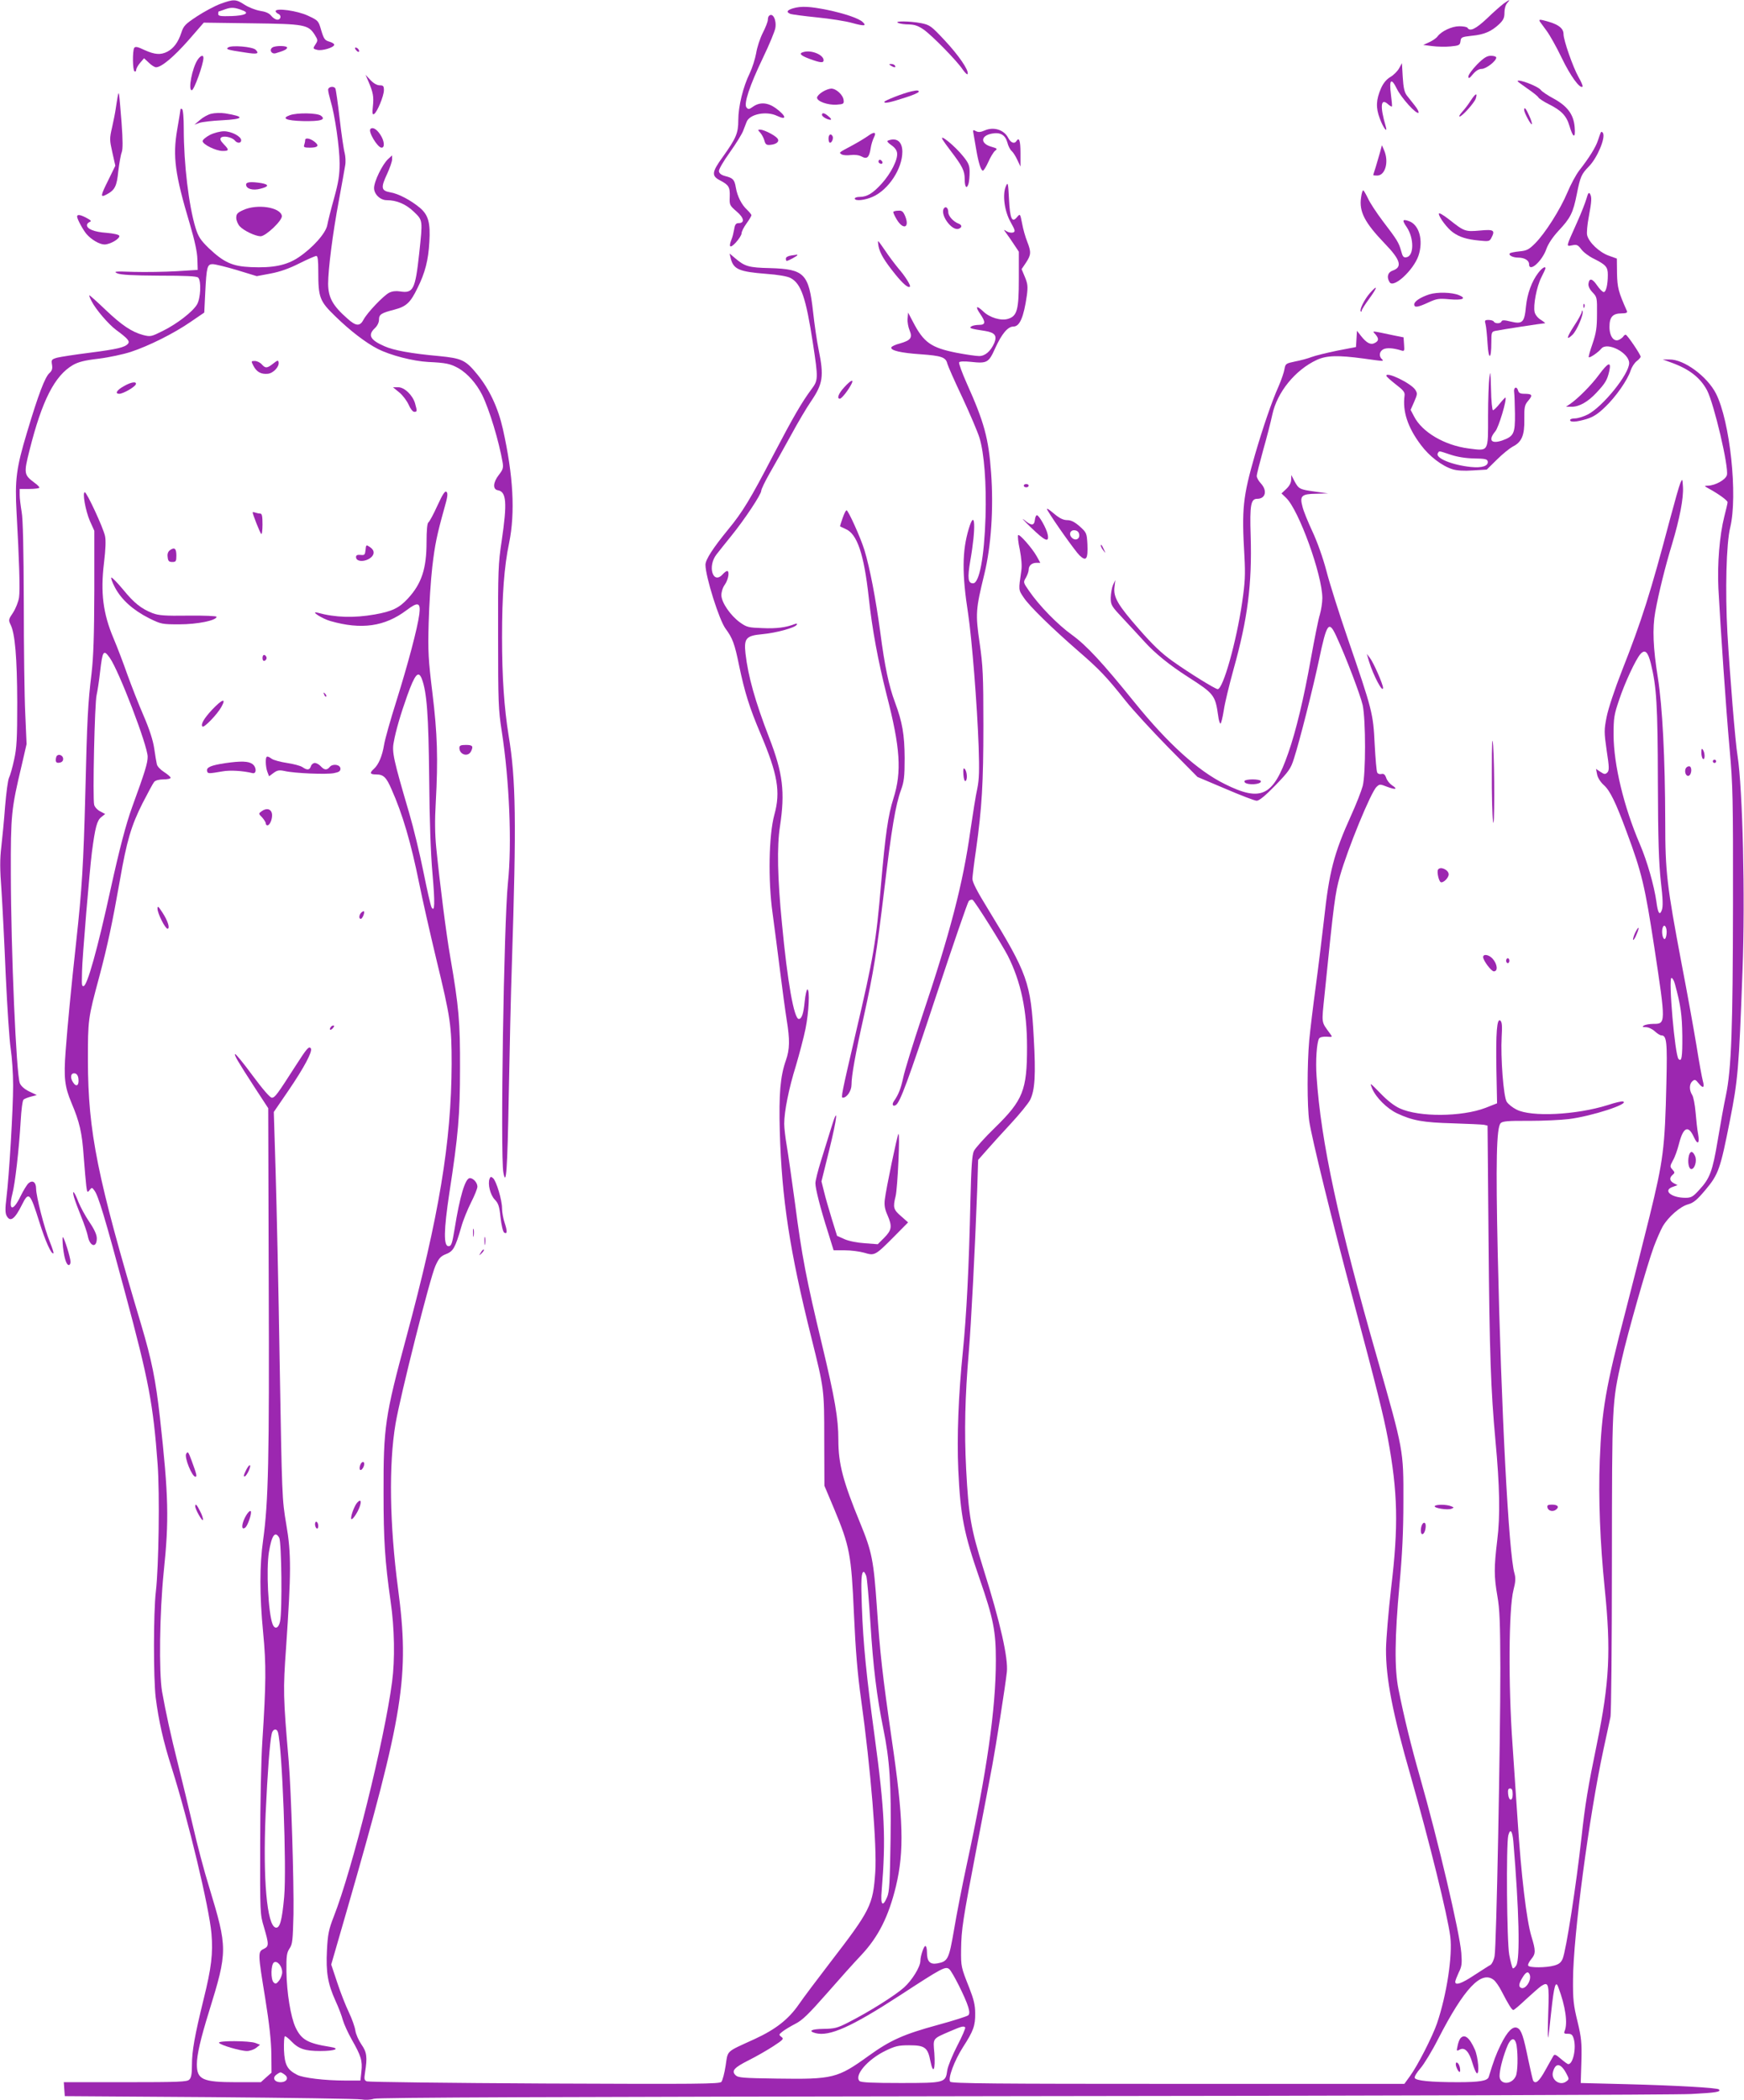 <?xml version="1.0" standalone="no"?>
<!DOCTYPE svg PUBLIC "-//W3C//DTD SVG 20010904//EN"
 "http://www.w3.org/TR/2001/REC-SVG-20010904/DTD/svg10.dtd">
<svg version="1.0" xmlns="http://www.w3.org/2000/svg"
 width="1063pt" height="1280pt" viewBox="0 0 1063 1280"
 preserveAspectRatio="xMidYMid meet">
<g transform="translate(0,1280) scale(0.1,-0.1)"
fill="#9c27b0" stroke="none">
<path d="M1342 12776 c-34 -13 -98 -47 -142 -76 -71 -47 -81 -57 -95 -100 -19
-58 -47 -95 -85 -115 -41 -21 -77 -18 -139 10 -42 20 -56 23 -63 13 -11 -19
-10 -136 2 -143 6 -3 10 1 10 9 0 8 11 28 24 43 l24 28 29 -27 c16 -16 36 -28
44 -28 33 0 108 63 198 165 l93 107 292 -4 c323 -4 345 -8 385 -71 18 -29 19
-34 6 -54 -19 -29 -19 -30 9 -37 28 -7 98 13 103 30 2 6 -11 15 -29 20 -28 8
-34 16 -50 69 -17 59 -18 60 -80 89 -65 31 -198 49 -198 28 0 -5 7 -12 15 -16
22 -8 18 -36 -4 -36 -11 0 -28 11 -38 24 -13 16 -34 25 -68 30 -28 5 -69 21
-94 37 -53 35 -67 35 -149 5z m141 -41 c39 -16 8 -30 -71 -33 -68 -2 -82 0
-82 13 0 8 1 15 3 15 1 0 20 6 41 14 37 13 59 11 109 -9z"/>
<path d="M9165 12778 c-16 -12 -62 -52 -101 -90 -68 -64 -104 -82 -119 -58 -3
6 -26 10 -50 10 -46 0 -109 -30 -133 -62 -7 -10 -30 -26 -50 -35 l-37 -17 55
-7 c30 -4 81 -5 112 -2 52 5 57 8 60 32 3 24 7 26 69 33 75 7 119 26 167 71
26 25 32 39 32 71 0 23 7 47 17 58 21 23 15 22 -22 -4z"/>
<path d="M4833 12749 c-37 -11 -42 -23 -15 -34 9 -3 82 -13 162 -21 80 -8 176
-23 214 -34 73 -20 90 -19 65 5 -23 23 -112 53 -218 75 -106 21 -157 24 -208
9z"/>
<path d="M4687 12703 c-4 -3 -7 -15 -7 -25 0 -10 -14 -46 -31 -79 -17 -34 -35
-89 -40 -123 -6 -33 -23 -88 -39 -122 -41 -83 -70 -203 -70 -286 0 -80 -13
-110 -95 -225 -67 -92 -69 -115 -17 -142 54 -28 62 -41 60 -100 -2 -50 -1 -53
42 -90 46 -39 51 -71 11 -71 -15 0 -22 -9 -26 -37 -4 -21 -10 -48 -16 -61 -20
-50 -9 -58 26 -20 19 21 35 46 35 56 0 11 14 38 30 60 17 23 30 46 30 50 0 5
-12 19 -26 33 -34 31 -60 83 -69 136 -8 48 -17 58 -65 70 -23 6 -36 16 -38 29
-2 11 26 59 66 115 38 53 74 112 81 130 7 19 17 44 22 57 19 47 120 67 185 36
63 -30 57 -1 -8 47 -49 35 -97 38 -138 9 -24 -17 -29 -18 -40 -5 -18 22 19
133 101 304 38 79 72 161 75 181 8 50 -17 96 -39 73z"/>
<path d="M9386 12668 c5 -7 23 -32 41 -56 18 -24 60 -98 92 -165 53 -110 111
-190 127 -175 3 3 -8 30 -25 59 -34 61 -91 224 -91 261 0 33 -27 56 -86 74
-58 17 -67 18 -58 2z"/>
<path d="M5475 12660 c11 -5 41 -9 66 -9 35 -1 57 -9 90 -32 54 -39 202 -190
237 -243 15 -21 28 -33 30 -27 8 23 -55 114 -139 204 -83 89 -91 95 -145 106
-68 13 -170 14 -139 1z"/>
<path d="M1391 12511 c-17 -11 -6 -15 103 -31 75 -12 88 -8 64 17 -19 18 -145
29 -167 14z"/>
<path d="M1661 12511 c-23 -15 -5 -44 21 -35 51 15 68 24 68 34 0 12 -70 13
-89 1z"/>
<path d="M2170 12495 c7 -9 15 -13 17 -11 7 7 -7 26 -19 26 -6 0 -6 -6 2 -15z"/>
<path d="M4898 12483 c-31 -8 -20 -21 37 -42 65 -24 85 -26 85 -8 0 33 -75 64
-122 50z"/>
<path d="M1204 12435 c-33 -51 -59 -185 -35 -185 14 0 71 159 71 197 0 21 -18
15 -36 -12z"/>
<path d="M9003 12407 c-29 -30 -53 -63 -53 -73 0 -15 6 -13 28 14 18 21 36 32
53 32 27 0 89 48 89 69 0 6 -14 11 -32 11 -24 0 -43 -11 -85 -53z"/>
<path d="M5430 12400 c20 -13 33 -13 25 0 -3 6 -14 10 -23 10 -15 0 -15 -2 -2
-10z"/>
<path d="M8528 12384 c-10 -18 -33 -41 -53 -53 -24 -14 -43 -37 -57 -68 -31
-71 -33 -119 -8 -185 21 -58 50 -95 36 -47 -36 123 -30 174 14 134 11 -10 22
-16 24 -14 2 2 -1 35 -6 73 -12 93 2 105 37 33 28 -56 119 -156 131 -144 4 3
-6 23 -22 43 -16 20 -38 48 -49 62 -15 20 -21 47 -25 112 l-5 85 -17 -31z"/>
<path d="M2245 12305 c29 -68 34 -93 28 -151 -5 -45 -3 -55 7 -49 19 11 60
111 60 145 0 26 -4 30 -26 30 -16 0 -37 12 -56 32 l-30 32 17 -39z"/>
<path d="M9250 12305 c0 -2 27 -22 60 -45 32 -22 63 -46 67 -54 4 -7 33 -26
63 -41 77 -38 108 -71 126 -132 22 -75 38 -80 32 -9 -6 78 -44 129 -128 175
-36 19 -71 43 -78 52 -16 23 -142 71 -142 54z"/>
<path d="M2000 12253 c0 -10 7 -40 15 -68 26 -85 55 -285 55 -381 0 -72 -7
-115 -34 -213 -19 -67 -37 -140 -41 -162 -8 -49 -89 -140 -176 -198 -72 -48
-155 -65 -290 -59 -113 5 -164 28 -258 117 -49 48 -62 68 -79 122 -41 134 -72
388 -72 606 0 64 -4 114 -10 118 -5 3 -10 3 -10 -2 0 -4 -9 -60 -20 -123 -28
-163 -14 -271 77 -575 30 -102 45 -171 46 -215 l2 -65 -130 -8 c-71 -4 -188
-6 -260 -4 -114 4 -126 3 -100 -9 22 -9 92 -13 256 -14 161 0 228 -3 237 -12
20 -20 15 -128 -8 -165 -27 -44 -121 -117 -208 -160 -70 -35 -75 -36 -119 -25
-70 19 -130 59 -230 154 -51 49 -95 88 -98 88 -3 0 3 -17 14 -37 25 -49 102
-139 149 -174 71 -52 85 -69 72 -84 -19 -22 -64 -33 -235 -55 -88 -11 -177
-25 -197 -30 -34 -10 -36 -13 -31 -43 4 -24 0 -37 -16 -51 -27 -25 -67 -129
-136 -360 -66 -219 -75 -289 -64 -491 16 -286 22 -472 15 -517 -4 -25 -20 -66
-36 -91 -28 -41 -29 -46 -16 -73 28 -55 40 -204 41 -474 0 -222 -3 -279 -19
-350 -10 -47 -24 -96 -31 -110 -7 -14 -17 -92 -24 -175 -6 -82 -17 -193 -23
-246 -9 -74 -9 -136 1 -265 6 -93 18 -326 26 -519 9 -192 22 -393 30 -445 8
-52 15 -153 15 -225 0 -143 -24 -550 -41 -687 -8 -63 -7 -92 1 -107 22 -42 50
-22 94 67 41 82 49 75 105 -103 37 -119 75 -204 87 -193 2 3 -8 34 -22 69 -33
79 -84 279 -84 325 0 39 -21 54 -46 33 -9 -8 -31 -43 -48 -78 -47 -98 -77 -91
-51 11 17 63 41 274 51 445 4 70 11 127 18 132 6 5 27 13 46 18 l34 9 -46 22
c-29 14 -50 33 -57 50 -22 54 -54 803 -55 1277 -1 360 3 395 66 660 l30 130
-8 185 c-5 102 -9 406 -9 675 -1 328 -5 512 -13 555 -6 36 -12 82 -12 103 l0
37 60 0 c33 0 60 4 60 8 0 5 -13 18 -30 30 -64 48 -66 56 -30 198 76 303 153
454 264 519 33 19 71 29 158 39 64 8 151 27 194 41 110 36 264 113 364 182
l85 58 6 122 c8 158 12 173 46 173 14 0 80 -16 147 -36 l121 -37 85 16 c58 11
114 31 175 62 50 25 96 45 103 45 9 0 12 -26 12 -95 0 -158 8 -180 103 -272
91 -89 188 -163 259 -199 78 -40 216 -75 308 -80 109 -5 136 -11 186 -39 54
-32 107 -91 143 -162 44 -90 102 -280 125 -414 5 -30 1 -42 -24 -74 -35 -45
-38 -88 -5 -93 52 -9 57 -77 23 -307 -21 -138 -23 -186 -22 -585 0 -398 2
-447 22 -575 47 -302 63 -689 38 -925 -25 -239 -47 -1657 -28 -1765 17 -95 25
13 33 473 5 268 13 627 19 797 28 866 25 1124 -20 1393 -27 168 -40 355 -40
598 0 255 13 432 43 574 38 186 26 410 -38 696 -29 129 -82 241 -154 330 -73
90 -95 100 -236 114 -167 15 -277 35 -332 60 -87 38 -103 68 -58 110 15 14 25
35 25 51 0 33 13 41 94 62 73 19 98 43 141 132 46 92 66 170 72 280 7 118 -6
164 -57 208 -55 46 -131 87 -182 95 -55 10 -58 28 -18 113 16 35 30 75 30 88
l0 24 -25 -23 c-35 -33 -85 -136 -85 -176 0 -38 38 -74 77 -74 61 0 117 -24
165 -70 56 -54 55 -49 33 -256 -24 -219 -36 -243 -117 -230 -25 4 -48 1 -66
-8 -35 -18 -134 -122 -156 -164 -22 -42 -46 -41 -98 6 -90 79 -117 128 -118
212 0 87 28 309 65 505 18 99 36 197 39 217 4 21 2 55 -3 75 -6 21 -20 116
-31 212 -11 96 -23 178 -26 182 -10 17 -44 10 -44 -8z"/>
<path d="M5013 12240 c-18 -11 -33 -27 -33 -35 0 -23 65 -46 118 -43 43 3 47
5 44 28 -3 31 -45 70 -75 70 -12 0 -37 -9 -54 -20z"/>
<path d="M5555 12243 c-47 -10 -165 -56 -165 -64 0 -11 32 -5 133 28 42 13 77
29 77 34 0 9 -10 10 -45 2z"/>
<path d="M717 12210 c-3 -19 -9 -53 -12 -75 -3 -22 -13 -72 -22 -112 -16 -68
-15 -77 2 -153 l18 -80 -41 -84 c-50 -100 -52 -112 -14 -92 52 27 64 50 73
143 6 48 15 100 21 115 7 20 7 70 -1 180 -16 198 -16 200 -24 158z"/>
<path d="M8965 12188 c-15 -24 -39 -55 -53 -70 -14 -16 -21 -28 -15 -28 15 0
89 83 98 109 12 38 -1 33 -30 -11z"/>
<path d="M9290 12130 c0 -17 41 -93 47 -87 2 3 -4 26 -16 51 -19 44 -31 58
-31 36z"/>
<path d="M1289 12107 c-20 -4 -52 -22 -70 -38 l-34 -29 30 11 c17 6 78 13 138
16 135 7 143 22 20 42 -26 4 -64 3 -84 -2z"/>
<path d="M1767 12098 c-54 -19 -24 -33 79 -36 109 -2 143 8 110 33 -23 17
-145 19 -189 3z"/>
<path d="M5010 12100 c0 -11 33 -30 52 -30 7 1 3 9 -11 20 -25 22 -41 26 -41
10z"/>
<path d="M2258 12014 c-16 -15 43 -114 68 -114 21 0 17 43 -9 81 -22 33 -46
46 -59 33z"/>
<path d="M6002 12005 c-25 -11 -39 -12 -54 -4 -18 10 -19 8 -14 -18 3 -15 10
-57 16 -93 14 -82 29 -130 41 -130 5 0 20 24 33 53 12 28 31 59 40 67 17 13
15 15 -19 25 -71 19 -70 68 2 81 50 9 80 -8 93 -54 5 -22 18 -46 27 -53 9 -8
24 -32 34 -54 l19 -40 0 83 c0 74 -8 99 -25 72 -12 -19 -35 -10 -50 20 -25 49
-88 69 -143 45z"/>
<path d="M4634 11991 c9 -10 21 -32 25 -47 6 -24 13 -29 35 -27 39 3 60 21 44
40 -15 19 -83 53 -104 53 -16 0 -16 -1 0 -19z"/>
<path d="M1280 11978 c-25 -13 -45 -30 -45 -38 0 -20 81 -60 122 -60 40 0 41
6 6 42 -19 20 -24 31 -16 39 14 14 67 3 84 -17 15 -19 39 -18 39 1 0 24 -60
55 -105 55 -23 0 -61 -10 -85 -22z"/>
<path d="M9758 11994 c-3 -5 -11 -27 -18 -49 -13 -41 -53 -106 -115 -185 -19
-25 -51 -84 -71 -132 -44 -105 -136 -250 -197 -311 -38 -38 -51 -45 -96 -49
-28 -3 -55 -8 -58 -12 -11 -11 18 -26 50 -26 39 0 67 -17 67 -40 0 -53 80 18
106 94 11 30 37 70 74 110 73 78 88 108 111 223 21 107 29 123 73 168 51 51
104 176 86 205 -4 7 -10 8 -12 4z"/>
<path d="M5290 11971 c-14 -10 -56 -36 -95 -57 -86 -46 -82 -43 -65 -55 8 -5
33 -7 55 -4 25 3 50 0 67 -9 33 -18 46 -6 55 51 3 21 12 50 20 66 17 33 1 36
-37 8z"/>
<path d="M5050 11955 c0 -14 4 -25 9 -25 12 0 23 29 15 41 -10 18 -24 9 -24
-16z"/>
<path d="M1860 11946 c0 -8 -3 -21 -6 -30 -5 -13 2 -16 34 -16 47 0 59 11 34
32 -27 24 -62 32 -62 14z"/>
<path d="M5746 11948 c4 -7 26 -38 49 -68 71 -93 85 -121 85 -172 0 -50 13
-64 24 -25 3 12 6 43 6 69 0 39 -6 54 -39 95 -51 64 -151 145 -125 101z"/>
<path d="M5412 11943 c-8 -3 0 -13 20 -27 21 -14 34 -31 36 -49 5 -40 -38
-124 -93 -185 -54 -60 -90 -82 -135 -82 -16 0 -30 -4 -30 -10 0 -17 62 -11
110 11 96 43 180 171 180 274 0 62 -35 89 -88 68z"/>
<path d="M8411 11870 c-7 -25 -19 -65 -26 -89 -8 -25 -15 -46 -15 -48 0 -2 11
-3 24 -3 50 0 73 85 42 155 l-13 30 -12 -45z"/>
<path d="M5356 11822 c-3 -6 -1 -14 5 -17 15 -10 25 3 12 16 -7 7 -13 7 -17 1z"/>
<path d="M1500 11675 c0 -26 41 -38 88 -25 52 13 53 25 5 34 -64 10 -93 7 -93
-9z"/>
<path d="M6131 11665 c-22 -51 -9 -151 28 -217 29 -52 31 -59 16 -65 -10 -3
-27 0 -39 7 -20 13 -20 12 -3 -11 10 -13 31 -44 47 -68 l30 -45 0 -165 c0
-188 -10 -227 -65 -244 -42 -14 -113 7 -152 45 -42 40 -51 32 -18 -16 34 -50
32 -66 -7 -66 -18 0 -40 -4 -47 -9 -17 -11 -4 -15 83 -28 60 -10 74 -28 57
-72 -22 -51 -56 -81 -93 -81 -18 0 -80 9 -138 20 -155 31 -200 62 -266 190
l-29 55 -3 -37 c-2 -20 4 -52 12 -71 19 -46 7 -61 -58 -80 -28 -7 -51 -18 -53
-24 -7 -19 59 -34 177 -42 128 -9 155 -18 164 -57 4 -15 45 -108 92 -207 46
-99 93 -209 104 -245 29 -94 43 -280 37 -482 -8 -248 -38 -405 -76 -405 -31 0
-35 31 -17 137 36 203 30 326 -9 196 -41 -136 -42 -275 -4 -519 23 -154 55
-555 64 -809 5 -146 3 -200 -8 -255 -9 -38 -27 -153 -42 -255 -45 -324 -124
-627 -295 -1135 -55 -165 -107 -333 -115 -374 -15 -68 -28 -101 -57 -143 -13
-19 -6 -34 12 -23 26 16 74 145 247 669 102 308 191 567 198 575 7 7 18 10 23
7 14 -8 181 -275 215 -341 80 -159 117 -334 117 -556 0 -263 -24 -324 -196
-492 -63 -61 -120 -125 -128 -142 -11 -23 -16 -97 -21 -300 -9 -414 -24 -700
-46 -920 -27 -265 -37 -523 -28 -723 13 -280 34 -387 130 -664 84 -242 99
-319 99 -497 0 -296 -55 -680 -179 -1252 -27 -125 -61 -300 -76 -390 -31 -180
-37 -193 -102 -205 -45 -8 -63 12 -63 68 0 21 -4 38 -10 38 -9 0 -30 -61 -30
-90 0 -37 -51 -119 -100 -163 -55 -49 -212 -148 -340 -213 -66 -34 -84 -38
-150 -39 -75 -1 -97 -13 -49 -26 84 -22 219 38 514 230 259 169 278 179 301
160 19 -16 99 -174 116 -232 8 -28 8 -41 0 -49 -6 -6 -90 -33 -186 -59 -209
-57 -289 -93 -421 -188 -190 -137 -217 -144 -558 -139 -210 3 -238 5 -254 21
-26 26 -9 46 83 92 44 22 110 60 147 84 61 40 66 45 50 57 -17 13 -16 15 7 33
14 11 49 32 78 47 42 21 81 59 190 183 75 86 170 192 212 236 104 111 166 234
211 419 51 215 46 409 -26 898 -56 389 -71 522 -90 801 -20 288 -30 340 -103
517 -104 253 -132 359 -132 505 0 130 -21 252 -100 582 -95 395 -123 541 -164
858 -20 149 -43 308 -51 355 -8 47 -15 106 -15 131 0 75 28 215 71 353 21 71
48 173 59 227 20 99 27 239 11 239 -4 0 -12 -32 -16 -72 -7 -74 -18 -108 -36
-108 -29 0 -69 222 -103 584 -27 275 -31 467 -12 589 32 211 18 325 -66 542
-85 220 -128 373 -144 512 -10 93 3 109 103 118 85 8 198 39 209 57 5 8 1 9
-11 5 -53 -21 -113 -29 -197 -25 -86 3 -96 5 -138 35 -58 42 -112 121 -113
165 0 21 8 47 21 65 22 31 30 83 14 83 -5 0 -17 -9 -27 -20 -59 -66 -95 49
-37 122 15 19 56 71 91 114 80 99 181 251 181 273 0 9 23 57 51 106 29 50 87
154 130 232 42 78 98 172 123 208 72 106 79 152 46 313 -11 53 -26 157 -34
231 -26 233 -53 261 -262 267 -131 3 -154 10 -214 61 l-33 28 7 -30 c17 -66
50 -81 217 -94 71 -5 128 -15 147 -25 65 -34 94 -118 137 -398 33 -217 32
-225 -8 -279 -59 -79 -112 -170 -237 -409 -136 -262 -185 -342 -270 -445 -95
-116 -140 -186 -140 -217 0 -71 84 -339 123 -390 42 -57 55 -91 82 -224 34
-163 63 -256 130 -414 105 -248 124 -355 85 -495 -34 -124 -39 -400 -11 -600
11 -82 32 -242 46 -355 14 -112 32 -245 40 -295 20 -122 19 -180 -5 -248 -34
-97 -43 -204 -37 -432 12 -411 60 -727 192 -1255 79 -318 79 -315 79 -625 l1
-280 59 -140 c95 -228 105 -279 121 -640 10 -225 22 -369 44 -525 58 -418 97
-893 86 -1050 -14 -202 -29 -231 -276 -552 -76 -99 -162 -213 -190 -254 -63
-91 -141 -152 -269 -211 -179 -82 -162 -66 -177 -162 -7 -46 -19 -91 -26 -99
-10 -13 -144 -14 -1077 -10 -586 3 -1073 9 -1084 13 -16 7 -17 14 -11 54 15
94 11 124 -22 171 -17 25 -34 63 -37 85 -3 22 -21 72 -39 110 -19 39 -51 120
-71 181 l-37 111 95 329 c348 1206 383 1427 312 1964 -51 387 -57 755 -15
1003 29 171 211 893 243 962 21 47 32 59 65 72 44 17 56 39 92 163 11 41 39
109 60 151 21 41 39 85 39 97 0 24 -25 52 -46 52 -28 0 -61 -110 -93 -310 -15
-91 -20 -105 -37 -105 -31 0 -29 99 5 324 54 350 65 476 65 761 1 279 -7 375
-59 675 -25 142 -64 450 -86 670 -8 81 -9 168 -3 270 15 272 10 424 -20 670
-25 205 -28 252 -23 430 3 110 13 263 22 340 16 136 27 191 75 363 18 62 21
85 12 94 -9 9 -23 -12 -56 -84 -24 -53 -49 -99 -55 -102 -7 -5 -11 -50 -11
-120 0 -161 -30 -253 -113 -343 -54 -59 -97 -79 -203 -98 -127 -22 -239 -19
-349 11 -47 12 29 -37 79 -51 189 -54 331 -34 464 66 70 53 87 48 78 -24 -11
-85 -70 -307 -140 -530 -36 -114 -70 -234 -75 -267 -11 -67 -33 -120 -62 -146
-28 -25 -24 -34 15 -34 43 0 61 -17 92 -89 68 -152 119 -327 169 -574 20 -99
67 -307 105 -465 86 -355 93 -401 93 -637 -2 -476 -76 -923 -277 -1668 -129
-478 -139 -543 -138 -947 0 -285 8 -413 43 -660 24 -162 27 -356 9 -490 -47
-357 -241 -1139 -356 -1432 -30 -77 -36 -106 -41 -203 -7 -135 5 -205 52 -309
19 -41 39 -94 45 -118 7 -24 31 -77 54 -118 57 -100 66 -129 59 -195 l-6 -55
-96 0 c-118 0 -255 16 -290 35 -60 31 -76 60 -80 151 -1 47 1 84 6 84 5 0 22
-13 38 -30 45 -47 83 -60 178 -60 90 0 124 15 60 25 -139 22 -176 44 -212 120
-29 63 -53 210 -55 340 -1 95 2 114 19 140 18 26 20 49 24 210 3 193 -14 749
-29 930 -34 396 -35 433 -16 696 31 455 32 570 1 749 -26 152 -26 168 -40 975
-7 451 -19 982 -25 1179 l-11 359 91 133 c94 138 146 236 135 254 -11 17 -24
2 -92 -104 -113 -176 -127 -196 -146 -196 -11 0 -55 51 -118 136 -55 75 -103
133 -106 130 -6 -6 14 -41 121 -206 l81 -124 3 -1058 c4 -1084 -2 -1341 -34
-1573 -22 -156 -22 -335 0 -565 19 -197 18 -309 -5 -665 -7 -104 -13 -383 -13
-620 -1 -424 -1 -431 23 -510 31 -107 31 -117 -2 -133 -36 -17 -35 -27 10
-303 25 -155 36 -259 37 -337 l1 -114 -33 -29 -32 -29 -150 0 c-205 0 -240 16
-240 109 0 58 23 157 74 321 114 369 114 386 1 759 -31 99 -75 267 -99 373
-25 106 -65 274 -90 373 -47 187 -75 318 -98 445 -20 117 -15 484 10 730 33
314 30 464 -23 940 -26 231 -50 351 -115 569 -267 894 -323 1172 -324 1606 0
252 0 256 70 515 50 188 80 331 124 580 43 248 70 337 138 473 33 64 65 124
72 132 8 9 30 15 56 15 24 0 44 4 44 10 0 5 -18 21 -40 35 -22 14 -42 35 -44
48 -3 12 -10 55 -16 96 -7 48 -29 117 -65 200 -30 69 -74 182 -99 251 -24 69
-62 168 -84 220 -64 151 -80 279 -58 460 10 84 12 138 6 164 -11 51 -111 266
-123 266 -16 0 4 -112 31 -175 l27 -60 0 -365 c-1 -275 -5 -400 -17 -505 -22
-179 -27 -276 -38 -735 -11 -427 -21 -585 -55 -895 -32 -293 -52 -500 -65
-672 -12 -161 -6 -215 36 -315 49 -116 64 -180 74 -323 6 -77 13 -160 16 -183
5 -40 7 -42 20 -25 14 17 15 17 29 -2 24 -30 66 -170 189 -629 143 -531 170
-674 197 -1041 13 -179 7 -622 -11 -775 -15 -131 -15 -524 -1 -645 18 -141 46
-268 98 -430 102 -322 228 -850 242 -1009 10 -121 0 -208 -48 -401 -54 -220
-71 -315 -71 -400 0 -54 -4 -78 -16 -89 -13 -14 -63 -16 -390 -16 l-375 0 3
-43 3 -42 885 -6 c487 -4 902 -10 924 -14 22 -4 53 -3 75 4 26 8 1072 12 3951
16 2153 2 3988 8 4078 13 153 8 184 13 169 28 -10 10 -258 24 -564 32 l-278 7
4 131 c3 117 0 145 -24 245 -24 98 -28 134 -27 254 1 266 98 997 186 1405 19
85 37 173 42 195 5 22 9 447 9 945 1 986 0 964 60 1235 33 149 155 578 196
688 17 45 41 100 54 123 34 58 106 121 154 134 33 9 54 26 106 88 80 95 91
128 149 422 49 248 55 312 77 915 17 446 1 1107 -30 1307 -14 84 -47 492 -62
750 -14 257 -7 546 17 643 47 195 -1 648 -87 817 -54 105 -196 209 -283 207
l-41 0 50 -18 c112 -40 179 -93 220 -170 43 -84 133 -467 121 -516 -7 -28 -70
-64 -116 -65 -24 -1 -24 -1 6 -18 59 -32 114 -72 114 -83 0 -6 -9 -45 -20 -87
-29 -115 -43 -288 -36 -437 13 -244 46 -730 68 -975 20 -225 22 -303 21 -955
-1 -755 -10 -1001 -43 -1160 -12 -55 -34 -178 -50 -274 -32 -191 -48 -233
-113 -303 -38 -42 -49 -48 -84 -48 -88 0 -140 46 -76 67 l28 10 -23 12 c-26
14 -28 33 -7 51 14 12 14 15 -1 32 -16 17 -16 21 3 56 12 20 28 66 37 102 26
102 57 115 91 39 23 -50 36 -38 25 21 -5 25 -11 83 -15 130 -4 47 -13 95 -21
107 -19 30 -18 67 2 84 14 12 19 10 38 -14 27 -33 37 -27 25 16 -5 18 -23 115
-39 217 -17 102 -57 325 -90 495 -90 478 -100 558 -100 865 -1 394 -17 703
-45 880 -29 180 -34 300 -16 400 21 116 62 282 102 412 47 157 71 281 67 350
-3 52 -4 52 -16 24 -7 -16 -35 -115 -63 -220 -119 -450 -172 -617 -293 -924
-44 -112 -83 -230 -93 -280 -16 -81 -16 -93 0 -206 16 -103 16 -121 4 -134
-13 -12 -18 -12 -42 4 l-27 18 7 -35 c4 -20 21 -46 41 -64 37 -33 72 -104 138
-283 94 -252 112 -331 170 -709 70 -463 70 -463 -7 -463 -23 0 -49 -5 -57 -10
-12 -8 -9 -10 12 -10 15 0 39 -11 54 -25 15 -14 33 -25 40 -25 33 0 37 -40 31
-290 -9 -400 -19 -472 -103 -815 -41 -165 -105 -419 -143 -565 -125 -478 -148
-615 -160 -918 -9 -231 2 -506 30 -782 39 -379 29 -573 -47 -945 -55 -266 -73
-376 -94 -570 -33 -299 -94 -690 -115 -742 -10 -24 -23 -34 -52 -42 -49 -14
-150 -14 -158 -1 -4 6 5 24 19 41 27 32 27 51 0 139 -29 96 -62 368 -84 710
-6 91 -20 298 -31 460 -26 363 -23 829 6 940 13 50 14 73 6 101 -35 118 -81
998 -102 1953 -12 550 -8 766 18 791 11 12 47 15 173 14 87 0 196 5 243 11
138 17 372 93 330 107 -7 3 -49 -7 -94 -22 -192 -60 -466 -74 -556 -27 -24 12
-50 33 -59 47 -20 30 -38 271 -31 397 4 66 2 89 -8 98 -21 17 -28 -71 -24
-303 l4 -201 -71 -28 c-145 -55 -404 -57 -522 -3 -35 16 -77 49 -119 93 -65
66 -65 67 -49 27 23 -54 90 -121 151 -150 95 -45 161 -56 340 -61 94 -3 179
-7 191 -9 l21 -5 6 -692 c6 -699 14 -922 42 -1226 26 -278 30 -460 11 -609
-20 -167 -20 -220 1 -341 14 -79 17 -161 18 -437 0 -463 -24 -1699 -35 -1755
-4 -25 -16 -49 -25 -55 -10 -5 -54 -34 -98 -62 -78 -52 -117 -65 -117 -41 0 6
10 32 21 56 19 37 21 55 16 120 -10 125 -142 687 -252 1072 -55 193 -96 361
-131 535 -25 124 -23 318 6 635 17 185 24 325 24 510 1 312 1 310 -159 871
-237 826 -344 1323 -370 1717 -7 96 1 209 15 233 6 8 23 12 46 11 37 -3 37 -3
20 20 -54 75 -51 54 -32 241 57 563 64 613 93 717 47 166 190 515 224 545 18
17 21 17 64 0 53 -20 67 -15 30 9 -15 10 -31 30 -36 46 -7 20 -15 26 -28 23
-11 -3 -22 1 -26 8 -5 6 -11 84 -16 173 -9 188 -14 207 -163 641 -53 154 -112
341 -131 415 -21 80 -56 178 -85 240 -27 58 -55 126 -61 152 -18 66 -6 78 85
79 l71 2 -80 11 c-94 13 -99 16 -125 64 l-19 37 -1 -28 c0 -19 -11 -39 -30
-57 l-29 -27 28 -27 c78 -74 221 -471 221 -611 0 -27 -7 -72 -15 -100 -9 -27
-33 -149 -55 -270 -42 -236 -90 -439 -138 -575 -91 -263 -165 -299 -387 -188
-164 81 -346 246 -550 498 -197 244 -292 346 -380 410 -88 63 -200 178 -262
268 -36 52 -37 53 -20 81 9 16 17 38 17 48 0 26 19 43 48 43 l23 0 -22 40
c-28 50 -105 137 -113 129 -4 -4 0 -44 10 -89 10 -53 14 -99 9 -129 -17 -119
-18 -114 15 -163 35 -53 174 -188 335 -328 126 -109 170 -155 285 -300 46 -58
164 -186 261 -285 l178 -180 170 -72 c93 -40 179 -73 191 -73 15 0 53 31 114
94 82 85 94 102 113 163 34 104 119 441 153 603 47 224 60 241 105 143 59
-127 147 -359 161 -421 19 -92 19 -418 0 -492 -8 -30 -39 -110 -70 -178 -106
-234 -134 -343 -166 -637 -12 -104 -34 -287 -50 -405 -16 -118 -34 -267 -40
-330 -13 -150 -13 -400 0 -492 15 -103 140 -612 270 -1098 140 -524 183 -697
209 -835 61 -328 66 -534 20 -915 -16 -140 -30 -307 -31 -370 -1 -180 40 -391
151 -776 112 -394 225 -848 241 -978 14 -116 -22 -353 -81 -527 -27 -79 -118
-258 -165 -322 l-34 -47 -1379 0 c-1110 0 -1381 2 -1389 13 -16 19 25 129 79
213 62 96 74 129 73 204 0 50 -9 86 -36 155 -50 126 -51 129 -50 234 2 124 9
172 97 631 41 212 83 435 94 495 21 112 79 482 88 565 9 83 -39 299 -142 626
-78 249 -91 327 -106 609 -12 233 -7 444 16 715 14 165 38 630 51 983 l6 188
52 59 c28 32 94 105 147 162 53 57 106 122 118 145 29 59 35 152 22 378 -18
337 -38 391 -279 785 -68 110 -95 164 -95 185 1 17 10 95 22 175 36 256 45
407 45 760 0 307 -3 362 -23 502 -26 178 -24 203 29 420 41 169 57 398 41 616
-15 210 -42 309 -148 545 -29 65 -50 123 -47 129 4 6 31 7 70 3 101 -11 110
-6 150 83 40 88 77 132 111 132 39 0 63 58 82 190 7 54 5 71 -12 112 l-20 48
27 40 c31 47 32 64 7 128 -11 27 -25 76 -31 110 -12 61 -12 61 -31 39 -31 -38
-43 -9 -49 111 -5 99 -7 105 -19 77z m3931 -2908 c35 -141 42 -253 43 -722 1
-355 6 -493 18 -607 13 -109 14 -154 6 -175 -13 -35 -24 -19 -33 52 -14 98
-56 246 -101 351 -98 228 -159 484 -160 664 0 105 3 124 34 215 34 103 101
246 129 278 28 32 46 16 64 -56z m-9393 34 c56 -79 231 -536 231 -603 0 -39
-16 -91 -94 -305 -38 -104 -78 -258 -131 -498 -81 -372 -144 -595 -166 -595
-11 0 -11 4 -9 90 1 79 46 614 60 725 20 153 31 194 57 215 l24 19 -30 16
c-17 8 -34 27 -37 40 -10 40 3 626 15 670 5 22 15 85 21 140 15 130 21 139 59
86z m1902 -128 c31 -82 41 -223 45 -608 2 -250 9 -458 20 -578 16 -182 14
-242 -6 -206 -5 9 -27 105 -49 215 -22 109 -61 271 -87 359 -96 327 -106 372
-94 432 12 69 43 174 82 283 47 131 68 156 89 103z m7587 -1554 c-2 -19 -7
-33 -13 -32 -12 3 -19 49 -10 71 10 26 27 -2 23 -39z m51 -306 c36 -133 43
-187 45 -315 1 -131 -4 -162 -23 -142 -22 22 -63 494 -43 494 6 0 16 -17 21
-37z m-9731 -577 c5 -42 -13 -54 -33 -22 -20 30 -13 59 12 54 11 -2 19 -14 21
-32z m1224 -2798 c14 -26 19 -446 5 -510 -9 -43 -33 -51 -46 -15 -26 69 -39
331 -22 437 17 104 38 132 63 88z m3578 -233 c5 -13 16 -141 25 -282 17 -274
39 -452 79 -649 39 -191 49 -339 44 -680 -4 -257 -7 -315 -21 -346 -27 -64
-41 -48 -33 39 26 317 19 483 -44 948 -49 360 -69 559 -77 786 -6 162 -3 209
12 209 3 0 10 -11 15 -25z m-3586 -952 c26 -88 54 -827 38 -1004 -13 -143 -26
-191 -51 -187 -54 10 -79 296 -62 692 12 257 25 434 37 489 6 30 30 36 38 10z
m7526 -379 c0 -45 -24 -42 -28 4 -2 24 1 32 12 32 12 0 16 -10 16 -36z m4
-286 c35 -419 42 -714 18 -756 -7 -12 -17 -20 -21 -18 -4 3 -14 40 -22 83 -15
83 -19 671 -6 726 12 46 25 30 31 -35z m-7504 -798 c0 -15 -9 -38 -19 -51 -16
-20 -22 -22 -33 -11 -19 18 -17 110 2 122 20 13 50 -23 50 -60z m7604 -15 c13
-35 -29 -96 -55 -79 -14 8 -11 26 11 62 21 35 35 40 44 17z m-218 -33 c11 -9
32 -39 46 -67 43 -83 63 -115 72 -115 5 0 39 29 77 65 38 35 80 72 93 81 45
29 49 15 43 -158 -3 -88 -4 -158 -1 -156 2 2 10 73 19 158 17 158 27 193 43
149 44 -116 59 -222 38 -269 -5 -12 0 -16 20 -15 22 0 29 -6 36 -30 17 -57 -4
-155 -33 -155 -5 0 -25 15 -45 32 -31 27 -39 30 -46 18 -5 -8 -27 -48 -49 -87
-37 -67 -59 -87 -74 -64 -3 5 -16 63 -30 128 -29 143 -42 181 -65 193 -28 15
-62 -19 -103 -102 -30 -62 -42 -95 -73 -196 -7 -24 -56 -32 -188 -32 -168 0
-256 9 -263 26 -3 8 13 34 35 59 21 24 70 104 107 177 159 310 265 423 341
360z m-3223 -288 c3 -4 -18 -54 -48 -111 -30 -58 -57 -125 -61 -149 -11 -78
-13 -79 -285 -79 -169 0 -241 3 -250 12 -34 34 49 132 159 185 58 28 78 33
143 33 96 0 114 -13 130 -97 17 -84 31 -54 24 49 -8 93 -13 86 95 133 70 30
83 34 93 24z m3361 -111 c9 -60 7 -160 -5 -186 -25 -55 -99 -54 -99 1 1 37 16
100 41 166 25 69 53 77 63 19z m302 -168 c19 -36 19 -37 0 -51 -38 -28 -92 10
-81 56 15 60 47 58 81 -5z m-7811 -9 c27 -19 13 -46 -25 -46 -38 0 -52 27 -25
46 10 8 22 14 25 14 3 0 15 -6 25 -14z"/>
<path d="M8901 377 c-6 -8 -14 -29 -17 -47 -7 -31 -6 -32 14 -21 30 16 57 -13
77 -83 9 -31 21 -58 26 -61 18 -12 9 99 -12 145 -33 74 -63 96 -88 67z"/>
<path d="M8875 208 c10 -31 25 -47 25 -26 0 24 -11 48 -22 48 -5 0 -6 -10 -3
-22z"/>
<path d="M8296 11597 c-13 -86 21 -153 145 -282 96 -99 108 -143 48 -164 -30
-10 -39 -40 -19 -71 24 -39 146 74 176 162 31 94 4 190 -60 211 -38 13 -41 5
-12 -37 46 -68 45 -177 -2 -184 -17 -3 -23 4 -32 39 -14 51 -25 68 -112 182
-37 49 -78 111 -90 138 -13 27 -26 49 -29 49 -4 0 -10 -19 -13 -43z"/>
<path d="M9670 11590 c-7 -24 -32 -89 -57 -144 -70 -157 -69 -148 -30 -141 28
6 35 2 55 -24 12 -17 46 -43 75 -57 76 -38 87 -51 87 -99 0 -61 -11 -105 -25
-105 -7 0 -25 18 -40 40 -30 44 -48 47 -53 11 -2 -15 7 -34 25 -53 27 -28 28
-33 27 -131 0 -84 -5 -116 -27 -181 -15 -43 -26 -81 -23 -83 6 -6 57 29 76 52
36 44 170 -25 170 -88 0 -67 -160 -265 -252 -313 -26 -13 -61 -24 -78 -24 -16
0 -30 -4 -30 -10 0 -15 39 -12 100 6 39 12 69 30 112 72 66 62 139 167 157
224 7 21 23 46 37 57 13 10 24 22 24 27 0 13 -82 134 -91 134 -4 0 -11 -4 -14
-10 -3 -5 -15 -15 -25 -20 -32 -17 -60 19 -60 78 0 60 20 82 74 82 27 0 36 4
33 13 -53 119 -59 144 -61 231 l-1 90 -50 18 c-56 20 -120 80 -131 124 -4 15
1 66 10 113 18 97 19 120 7 140 -7 11 -12 3 -21 -29z"/>
<path d="M1483 11520 c-36 -16 -43 -24 -43 -48 0 -15 10 -39 21 -51 26 -28 95
-60 127 -61 32 0 134 97 130 124 -8 53 -151 75 -235 36z"/>
<path d="M5756 11533 c-33 -33 44 -144 88 -127 21 8 20 23 -1 31 -31 11 -63
46 -63 69 0 24 -13 38 -24 27z"/>
<path d="M5445 11509 c-2 -3 7 -24 21 -47 40 -66 80 -50 51 21 -12 28 -20 35
-42 33 -15 0 -28 -4 -30 -7z"/>
<path d="M8770 11497 c0 -20 53 -91 87 -114 39 -28 84 -42 158 -49 57 -6 64
-5 74 14 26 49 17 55 -68 47 -90 -8 -96 -6 -188 67 -39 30 -63 44 -63 35z"/>
<path d="M470 11480 c0 -15 36 -81 57 -106 30 -35 80 -64 110 -64 34 0 96 36
90 53 -2 7 -33 14 -78 18 -74 5 -119 23 -119 47 0 7 7 15 16 19 13 5 9 10 -17
24 -39 21 -59 24 -59 9z"/>
<path d="M5355 11298 c9 -43 36 -88 102 -170 47 -58 79 -85 89 -75 7 6 -28 63
-70 111 -23 28 -60 77 -81 109 -21 31 -40 57 -42 57 -3 0 -1 -15 2 -32z"/>
<path d="M4823 11243 c-20 -3 -33 -10 -33 -19 0 -8 2 -14 5 -14 10 0 65 30 65
35 0 3 -1 4 -2 3 -2 0 -18 -3 -35 -5z"/>
<path d="M9376 11137 c-40 -52 -67 -127 -75 -205 -9 -97 -21 -109 -92 -92 -39
10 -54 10 -57 1 -5 -14 -39 -15 -47 -1 -3 6 -18 10 -32 10 -23 0 -25 -3 -18
-27 4 -16 9 -68 12 -117 6 -103 23 -99 23 6 0 64 1 67 28 72 32 7 287 46 299
46 4 0 -7 9 -24 20 -19 11 -35 31 -39 47 -10 40 12 156 41 213 14 27 25 52 25
55 0 15 -22 1 -44 -28z"/>
<path d="M8350 11014 c-34 -39 -65 -102 -56 -112 3 -3 6 -1 6 5 0 6 21 39 46
73 51 70 54 90 4 34z"/>
<path d="M8712 11006 c-55 -18 -92 -43 -92 -61 0 -21 20 -19 85 11 52 24 65
26 130 20 79 -7 107 5 58 25 -43 18 -133 20 -181 5z"/>
<path d="M9651 10934 c0 -11 3 -14 6 -6 3 7 2 16 -1 19 -3 4 -6 -2 -5 -13z"/>
<path d="M9641 10899 c-1 -9 -21 -47 -46 -84 -47 -73 -51 -94 -10 -55 26 25
69 125 61 144 -2 6 -5 4 -5 -5z"/>
<path d="M8268 10735 l-3 -50 -114 -22 c-63 -13 -133 -30 -157 -39 -23 -9 -68
-21 -100 -27 -56 -12 -59 -13 -65 -47 -3 -19 -19 -66 -36 -105 -42 -94 -95
-250 -143 -414 -75 -261 -82 -330 -65 -621 6 -114 4 -158 -14 -282 -35 -239
-116 -528 -149 -528 -14 0 -173 98 -274 170 -69 49 -120 98 -205 195 -130 148
-158 196 -150 258 l5 42 -14 -30 c-7 -16 -13 -51 -14 -77 0 -46 3 -51 83 -136
45 -48 100 -108 122 -132 66 -73 153 -143 265 -215 161 -103 167 -112 185
-237 3 -27 10 -48 14 -48 4 0 13 36 20 80 6 44 34 157 60 252 86 307 113 519
104 813 -6 188 1 225 40 225 51 0 63 50 22 94 -14 15 -25 35 -25 45 0 10 18
81 39 157 22 77 47 174 56 217 29 136 139 272 270 333 60 28 129 30 285 9 129
-18 127 -18 112 -3 -19 19 -14 46 9 59 21 11 61 8 107 -6 22 -7 23 -6 20 35
l-3 44 -60 12 c-142 30 -132 29 -112 7 22 -26 22 -40 -3 -53 -25 -14 -50 -1
-84 42 l-25 32 -3 -49z"/>
<path d="M1665 10584 c-37 -29 -47 -30 -70 -4 -10 11 -29 20 -42 20 -23 0 -23
-1 -8 -30 19 -37 47 -52 87 -48 34 3 72 44 66 71 -2 13 -8 11 -33 -9z"/>
<path d="M9746 10516 c-46 -63 -128 -145 -176 -178 l-25 -17 33 0 c46 -1 100
29 153 86 54 58 65 76 78 132 13 60 -7 53 -63 -23z"/>
<path d="M9078 10500 c-4 -30 -8 -137 -8 -236 0 -222 6 -213 -120 -197 -145
19 -282 99 -331 195 l-21 40 22 50 c20 46 20 51 6 73 -27 40 -176 112 -176 85
0 -5 26 -28 58 -53 46 -35 56 -48 53 -68 -13 -95 19 -194 99 -300 52 -70 129
-129 194 -149 25 -8 70 -11 124 -7 l84 5 62 61 c34 34 78 69 96 79 55 27 73
69 71 167 -1 75 2 87 24 113 29 34 24 42 -23 42 -26 0 -35 5 -39 20 -8 29 -29
19 -24 -11 2 -13 4 -72 5 -131 1 -122 -7 -137 -79 -163 -67 -22 -85 3 -41 56
21 24 72 196 62 206 -1 2 -17 -15 -35 -37 -17 -22 -36 -40 -41 -40 -5 0 -11
57 -12 128 -3 106 -4 118 -10 72z m-237 -471 c42 -14 92 -22 144 -23 66 -1 80
-4 83 -18 5 -28 -35 -41 -103 -34 -116 12 -219 55 -201 84 9 15 2 16 77 -9z"/>
<path d="M5146 10440 c-35 -38 -47 -70 -27 -70 11 0 51 51 70 88 18 35 -3 26
-43 -18z"/>
<path d="M756 10447 c-44 -24 -58 -47 -29 -47 23 0 95 41 101 58 6 19 -29 14
-72 -11z"/>
<path d="M2434 10408 c21 -17 46 -51 57 -75 10 -24 25 -43 34 -43 18 0 18 4 5
51 -14 50 -65 99 -103 99 l-32 0 39 -32z"/>
<path d="M6240 9840 c0 -5 7 -10 15 -10 8 0 15 5 15 10 0 6 -7 10 -15 10 -8 0
-15 -4 -15 -10z"/>
<path d="M6386 9688 c36 -62 169 -249 194 -273 41 -39 52 -23 48 69 -4 67 -5
70 -47 108 -32 28 -53 38 -76 38 -23 0 -46 11 -75 35 -44 37 -56 43 -44 23z
m192 -146 c4 -28 -24 -40 -45 -19 -21 21 -9 49 19 45 15 -2 24 -11 26 -26z"/>
<path d="M5136 9643 c-9 -26 -16 -48 -16 -50 0 -1 15 -9 34 -17 70 -29 112
-152 141 -416 21 -196 57 -388 109 -594 84 -325 93 -469 42 -631 -33 -103 -50
-223 -76 -525 -30 -351 -45 -441 -155 -910 -85 -365 -90 -390 -78 -390 25 0
53 42 53 79 0 54 23 185 75 416 60 272 78 385 125 775 44 369 69 517 102 606
18 50 22 80 22 194 -1 144 -14 219 -59 340 -37 99 -62 215 -90 430 -28 206
-63 388 -96 497 -24 78 -99 243 -109 243 -5 0 -15 -21 -24 -47z"/>
<path d="M1540 9677 c0 -11 44 -123 52 -131 4 -6 8 20 8 57 0 51 -3 67 -14 67
-8 0 -21 3 -30 6 -9 3 -16 4 -16 1z"/>
<path d="M6283 9586 c87 -84 113 -96 103 -44 -7 37 -53 118 -66 118 -5 0 -10
-12 -12 -27 -4 -38 -21 -39 -65 -2 -21 17 -3 -3 40 -45z"/>
<path d="M2228 9448 c-3 -29 -6 -33 -30 -30 -20 2 -28 -2 -28 -13 0 -32 62
-31 95 1 20 21 16 43 -12 61 -21 14 -22 13 -25 -19z"/>
<path d="M6710 9474 c0 -6 7 -19 16 -30 14 -18 14 -18 3 6 -14 31 -19 36 -19
24z"/>
<path d="M1036 9447 c-12 -9 -17 -23 -14 -42 2 -24 8 -30 28 -30 22 0 25 4 25
39 0 43 -11 53 -39 33z"/>
<path d="M701 9219 c40 -75 111 -138 208 -187 73 -36 78 -37 185 -37 110 0
226 24 226 46 0 5 -73 8 -172 7 -144 -2 -181 1 -218 15 -69 27 -113 62 -179
143 -34 41 -66 74 -72 74 -5 0 4 -27 22 -61z"/>
<path d="M1600 8790 c0 -13 5 -20 13 -17 6 2 12 10 12 17 0 7 -6 15 -12 18 -8
2 -13 -5 -13 -18z"/>
<path d="M8344 8770 c27 -88 85 -197 86 -162 0 21 -58 154 -80 182 l-19 25 13
-45z"/>
<path d="M1976 8567 c3 -10 9 -15 12 -12 3 3 0 11 -7 18 -10 9 -11 8 -5 -6z"/>
<path d="M1293 8475 c-50 -54 -71 -90 -59 -103 10 -9 90 74 115 119 32 57 7
50 -56 -16z"/>
<path d="M9093 8100 c-1 -135 3 -272 7 -305 10 -80 10 339 1 460 -6 67 -8 28
-8 -155z"/>
<path d="M2800 8242 c0 -41 51 -57 70 -23 17 33 11 41 -30 41 -32 0 -40 -4
-40 -18z"/>
<path d="M10370 8213 c0 -17 5 -35 10 -38 13 -8 13 35 0 55 -7 11 -10 7 -10
-17z"/>
<path d="M347 8194 c-4 -4 -7 -16 -7 -26 0 -14 6 -19 23 -16 14 2 22 10 22 23
0 20 -25 32 -38 19z"/>
<path d="M1620 8156 c0 -19 4 -46 10 -61 l10 -26 27 20 c23 17 35 19 68 12 60
-14 254 -22 300 -13 31 6 40 12 40 27 0 25 -46 33 -65 11 -17 -21 -33 -20 -55
4 -10 11 -26 20 -36 20 -10 0 -21 -9 -24 -20 -8 -24 -23 -25 -52 -5 -12 8 -53
19 -93 25 -40 6 -81 17 -93 25 -31 22 -37 19 -37 -19z"/>
<path d="M10440 8160 c0 -5 5 -10 10 -10 6 0 10 5 10 10 0 6 -4 10 -10 10 -5
0 -10 -4 -10 -10z"/>
<path d="M1373 8149 c-86 -13 -115 -25 -111 -47 4 -18 7 -18 95 -3 44 8 123 4
183 -11 25 -5 24 38 -2 56 -24 17 -68 19 -165 5z"/>
<path d="M10274 8115 c-8 -21 3 -48 19 -43 19 7 22 58 2 58 -8 0 -18 -7 -21
-15z"/>
<path d="M5872 8080 c2 -26 7 -43 13 -40 13 7 10 59 -5 74 -8 8 -10 0 -8 -34z"/>
<path d="M7586 8041 c-3 -5 1 -12 10 -15 35 -13 99 -2 88 15 -3 5 -25 9 -49 9
-24 0 -46 -4 -49 -9z"/>
<path d="M1595 7856 c-20 -14 -20 -15 3 -38 12 -14 22 -30 22 -36 0 -7 4 -12
10 -12 15 0 31 39 28 68 -4 32 -33 40 -63 18z"/>
<path d="M8765 7500 c-8 -13 4 -68 16 -76 14 -8 49 25 49 47 0 28 -51 51 -65
29z"/>
<path d="M960 7262 c0 -29 47 -122 61 -122 17 0 2 49 -32 100 -24 37 -29 41
-29 22z"/>
<path d="M2202 7238 c-14 -14 -16 -38 -3 -38 10 0 26 39 19 46 -2 2 -10 -2
-16 -8z"/>
<path d="M9966 7114 c-9 -20 -14 -39 -12 -42 3 -3 13 12 21 33 21 48 14 56 -9
9z"/>
<path d="M9040 6967 c0 -21 50 -87 65 -87 27 0 22 45 -8 78 -22 24 -57 30 -57
9z"/>
<path d="M9180 6945 c0 -8 5 -15 10 -15 6 0 10 7 10 15 0 8 -4 15 -10 15 -5 0
-10 -7 -10 -15z"/>
<path d="M2015 6539 c-11 -17 1 -21 15 -4 8 9 8 15 2 15 -6 0 -14 -5 -17 -11z"/>
<path d="M5066 5925 c-15 -49 -43 -139 -62 -200 -19 -60 -34 -122 -34 -136 0
-33 30 -152 76 -296 l35 -113 68 0 c37 0 91 -7 119 -15 64 -19 66 -18 187 104
l80 81 -43 38 c-47 40 -50 54 -33 122 12 50 28 389 17 379 -7 -7 -75 -332 -83
-400 -4 -34 0 -58 16 -94 30 -69 27 -91 -19 -138 l-40 -40 -79 6 c-46 3 -97
13 -124 25 l-45 20 -32 103 c-17 56 -39 131 -47 165 l-16 64 47 190 c50 201
58 286 12 135z"/>
<path d="M10294 5756 c-9 -37 -1 -81 15 -81 21 0 36 52 22 81 -14 31 -29 31
-37 0z"/>
<path d="M2984 5616 c-12 -32 4 -98 31 -126 23 -24 29 -42 36 -111 5 -46 15
-87 22 -91 19 -12 20 8 3 59 -9 26 -16 66 -16 89 0 51 -35 167 -55 184 -12 10
-16 9 -21 -4z"/>
<path d="M451 5504 c6 -21 26 -75 44 -119 18 -44 36 -97 40 -117 12 -66 55
-77 55 -15 0 22 -15 55 -45 99 -25 37 -54 91 -66 120 -25 66 -42 85 -28 32z"/>
<path d="M2883 5285 c0 -22 2 -30 4 -17 2 12 2 30 0 40 -3 9 -5 -1 -4 -23z"/>
<path d="M2953 5235 c0 -22 2 -30 4 -17 2 12 2 30 0 40 -3 9 -5 -1 -4 -23z"/>
<path d="M384 5199 c8 -70 21 -109 36 -109 5 0 10 9 10 19 0 25 -39 151 -47
151 -3 0 -2 -27 1 -61z"/>
<path d="M2931 5167 c-13 -21 -12 -21 5 -5 10 10 16 20 13 22 -3 3 -11 -5 -18
-17z"/>
<path d="M1135 3940 c-13 -20 35 -140 56 -140 11 0 8 14 -23 98 -20 54 -23 58
-33 42z"/>
<path d="M2195 3869 c-4 -11 -4 -23 0 -27 7 -7 25 17 25 36 0 20 -18 14 -25
-9z"/>
<path d="M1497 3834 c-12 -24 -14 -35 -5 -32 14 5 42 68 30 68 -5 0 -16 -16
-25 -36z"/>
<path d="M2177 3642 c-15 -17 -37 -72 -37 -95 0 -17 21 6 41 44 25 50 23 81
-4 51z"/>
<path d="M1190 3620 c0 -19 43 -95 47 -83 2 6 -5 30 -17 52 -20 41 -30 50 -30
31z"/>
<path d="M8745 3621 c-7 -12 79 -26 102 -16 17 7 16 8 -2 15 -28 12 -93 12
-100 1z"/>
<path d="M9432 3613 c4 -22 34 -29 53 -13 21 17 9 30 -26 30 -24 0 -30 -4 -27
-17z"/>
<path d="M1492 3549 c-22 -45 -20 -78 4 -58 12 10 34 69 34 92 0 20 -20 2 -38
-34z"/>
<path d="M1920 3511 c0 -11 5 -23 10 -26 6 -3 10 3 10 14 0 11 -4 23 -10 26
-5 3 -10 -3 -10 -14z"/>
<path d="M8666 3504 c-9 -23 -7 -54 3 -54 11 0 21 25 21 51 0 23 -15 25 -24 3z"/>
<path d="M1335 350 c8 -14 131 -50 170 -50 18 0 43 9 56 19 l24 19 -28 11
c-36 14 -231 15 -222 1z"/>
</g>
</svg>
